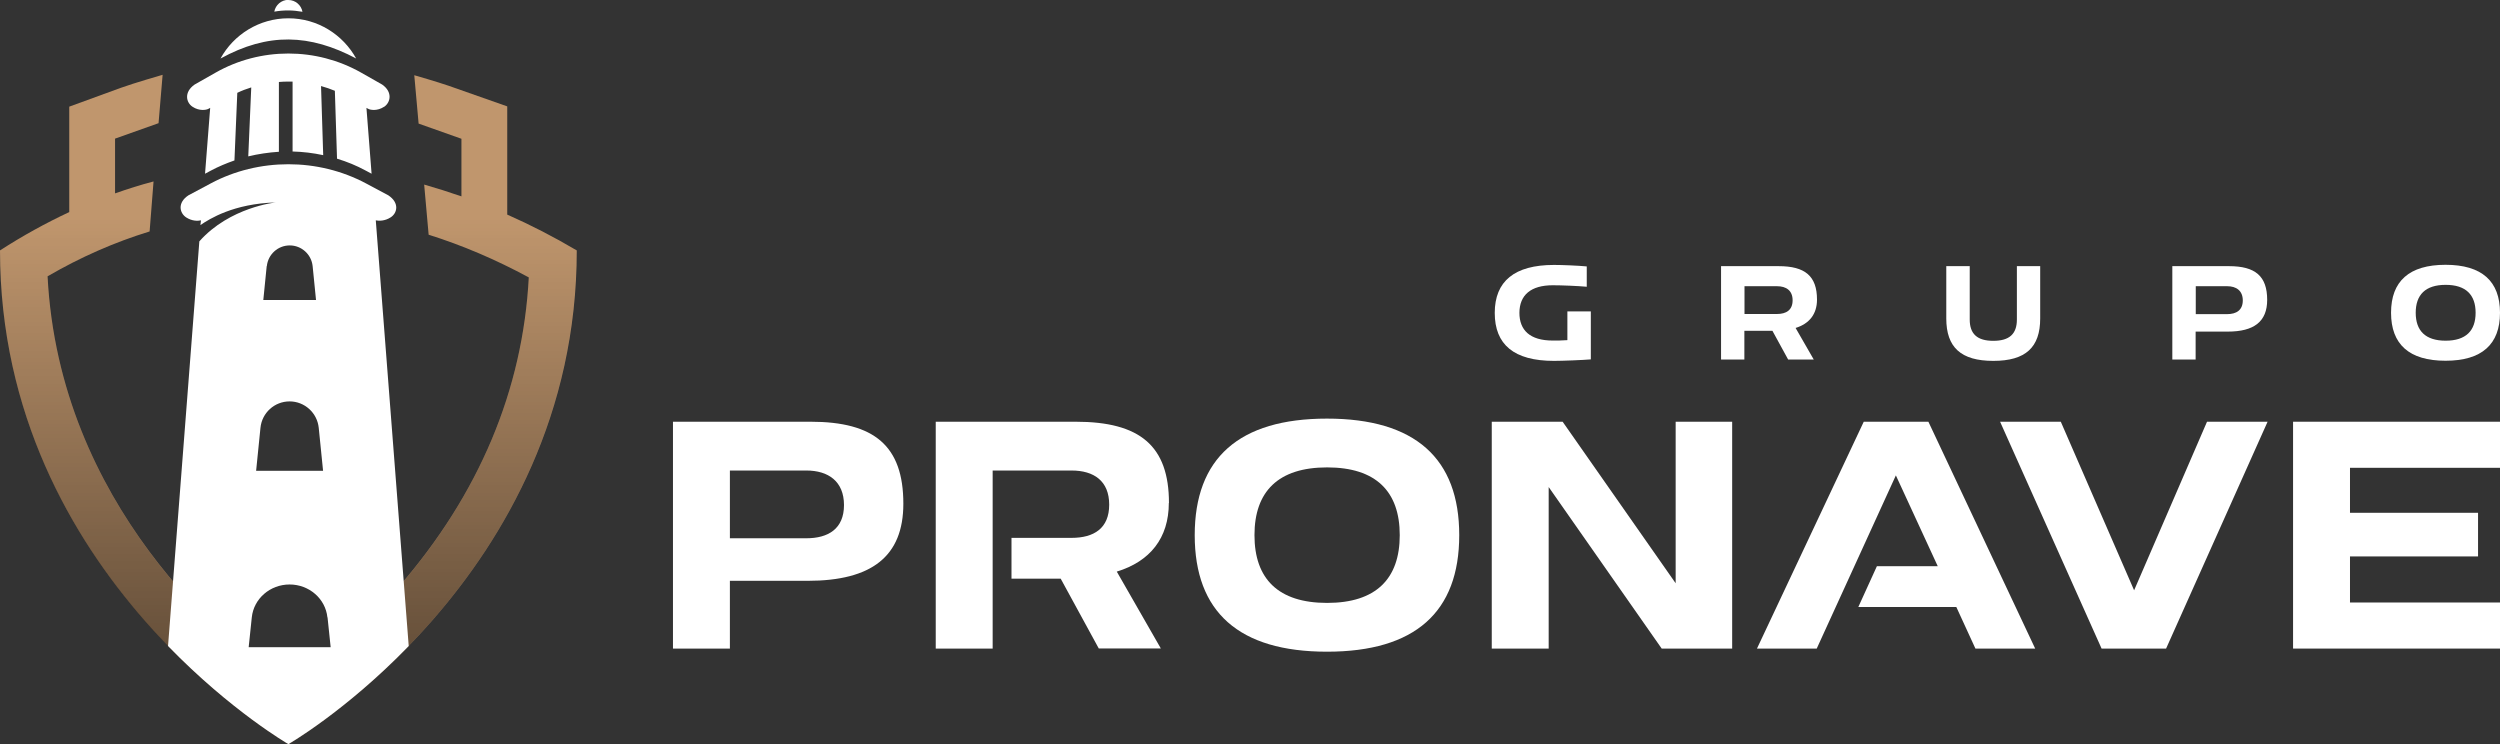 <svg xmlns="http://www.w3.org/2000/svg" xmlns:xlink="http://www.w3.org/1999/xlink" id="Camada_2" data-name="Camada 2" viewBox="0 0 184.48 54.91"><rect x="0" y="0" width="184.48" height="54.91" fill="#333333" stroke="none"/><defs><style>      .cls-1 {        fill: url(#Gradiente_sem_nome_9);      }      .cls-2 {        fill: #fff;      }      .cls-3 {        fill: #c0966d;      }    </style><linearGradient id="Gradiente_sem_nome_9" data-name="Gradiente sem nome 9" x1="21.28" y1="16.12" x2="21.28" y2="71.23" gradientUnits="userSpaceOnUse"><stop offset="0" stop-color="#000" stop-opacity="0"></stop><stop offset=".88" stop-color="#000" stop-opacity=".71"></stop><stop offset="1" stop-color="#000"></stop></linearGradient></defs><g id="Camada_1-2" data-name="Camada 1"><g><g><path class="cls-3" d="M37.43,15.84v-7.99l-4.32-1.52c-.84-.29-2.54-.78-2.54-.78l.32,3.57,3.16,1.12v4.25c-.92-.32-1.84-.61-2.75-.87l.33,3.7c2.48.78,4.95,1.83,7.39,3.15-.44,8.31-3.66,15.98-9.58,22.82-3.12,3.61-6.29,6.12-8.18,7.46-4.61-3.28-16.88-13.53-17.75-30.36,2.44-1.42,4.95-2.52,7.53-3.31l.29-3.69c-.96.25-1.9.55-2.84.88v-4.04l3.21-1.14.3-3.57s-2.09.6-3.11.97l-3.78,1.38v7.78C3.38,16.46,1.67,17.4,0,18.48,0,42.64,21.28,54.91,21.28,54.91c0,0,21.28-12.27,21.28-36.43-1.69-1-3.4-1.88-5.12-2.64Z"></path><path class="cls-1" d="M31.3,13.63l.33,3.7c2.48.78,4.95,1.83,7.39,3.15-.44,8.31-3.66,15.98-9.58,22.82-3.12,3.61-6.29,6.12-8.18,7.46-4.61-3.28-16.88-13.53-17.75-30.36,2.44-1.42,4.95-2.52,7.53-3.31l.29-3.69c-3.93,1.05-7.74,2.75-11.34,5.09,0,24.16,21.28,36.43,21.28,36.43,0,0,21.28-12.27,21.28-36.43-3.69-2.19-7.51-3.8-11.25-4.85Z"></path><path class="cls-2" d="M21.28,0c.52,0,.95.38,1.04.87-.34-.06-.7-.1-1.06-.1h0c-.35,0-.69.03-1.02.09.09-.49.52-.87,1.04-.87ZM26.29,4.33c-.98-1.78-2.86-2.98-5.01-2.98h0c-2.15,0-4.04,1.2-5.01,2.97,3.51-1.93,6.59-1.82,10.02,0ZM28.35,7.88c.47-.32.64-1.09-.15-1.64l-1.55-.88c-1.66-.94-3.51-1.41-5.37-1.41h0s0,0,0,0h0c-1.86,0-3.72.47-5.37,1.41l-1.55.88c-.8.56-.63,1.33-.15,1.64.5.33,1.01.24,1.17.15l.13-.07-.38,4.86.43-.23c.56-.3,1.14-.54,1.74-.75l.21-4.99c.33-.16.68-.29,1.03-.4l-.22,5.09c.74-.18,1.5-.29,2.26-.34v-5.15c.23-.02.47-.03.7-.03.1,0,.21,0,.31,0v5.16c.76.02,1.52.11,2.26.27l-.16-5.1c.35.1.69.21,1.02.35l.16,5.01c.73.22,1.44.51,2.12.88l.43.23-.38-4.86.13.07c.16.09.67.18,1.17-.15ZM13.91,14.41l1.65-.88c1.76-.94,3.74-1.41,5.72-1.41h0s0,0,0,0h0c1.98,0,3.95.47,5.72,1.41l1.65.88c.85.56.67,1.33.16,1.64-.41.26-.84.26-1.08.21l2.43,31.41c-4.67,4.82-8.88,7.24-8.88,7.24,0,0-4.21-2.43-8.88-7.24l2.31-29.86c2.25-2.53,5.63-2.87,5.63-2.87-3.09.08-4.9,1.22-5.55,1.67l.04-.35c-.25.06-.67.05-1.08-.21-.5-.32-.68-1.09.16-1.64ZM24.16,45.56c-.14-1.38-1.35-2.43-2.79-2.43s-2.65,1.05-2.79,2.43l-.23,2.2h6.05l-.23-2.2ZM23.52,31.57c-.11-1.1-1.04-1.95-2.15-1.95s-2.04.84-2.15,1.95l-.32,3.17h4.94l-.32-3.17ZM19.68,19.64l-.25,2.5h3.89l-.25-2.5c-.09-.87-.82-1.53-1.69-1.53s-1.6.66-1.69,1.53Z"></path></g><g><g><path class="cls-2" d="M112.12,23.08c0,1.28.77,2.05,2.46,2.05.29,0,.73,0,1.08-.03v-2.12h1.73v3.54c-.58.05-2.09.11-2.72.11-2.95,0-4.37-1.2-4.37-3.54s1.46-3.54,4.37-3.54c.6,0,1.82.05,2.42.11v1.5c-.62-.06-1.86-.11-2.51-.11-1.6,0-2.46.71-2.46,2.05Z"></path><path class="cls-2" d="M127,26.53v-6.89h4.25c1.95,0,2.83.73,2.83,2.47,0,1.07-.57,1.78-1.58,2.09l1.34,2.33h-1.89l-1.16-2.12h-2.07v2.12h-1.73ZM131.13,23.17c.68,0,1.15-.29,1.15-1.01s-.47-1.04-1.15-1.04h-2.4v2.05h2.4Z"></path><path class="cls-2" d="M143.62,23.5v-3.86h1.73v3.94c0,1.06.55,1.57,1.74,1.57s1.74-.51,1.74-1.57v-3.94h1.72v3.86c0,2.13-1.07,3.13-3.46,3.13s-3.47-1-3.47-3.13Z"></path><path class="cls-2" d="M160.3,26.53v-6.89h4.18c1.94,0,2.82.73,2.82,2.49,0,1.6-.97,2.34-2.91,2.34h-2.37v2.06h-1.73ZM164.35,21.12h-2.32v2.06h2.32c.67,0,1.15-.29,1.15-1.01s-.48-1.05-1.15-1.05Z"></path><path class="cls-2" d="M184.48,23.08c0,2.33-1.34,3.54-4.02,3.54s-4.02-1.21-4.02-3.54,1.34-3.54,4.02-3.54,4.02,1.21,4.02,3.54ZM178.26,23.08c0,1.33.72,2.06,2.21,2.06s2.21-.73,2.21-2.06-.72-2.06-2.21-2.06-2.21.73-2.21,2.06Z"></path></g><g><path class="cls-2" d="M49.66,47.86v-16.74h10.15c4.71,0,6.85,1.78,6.85,6.05,0,3.89-2.34,5.69-7.06,5.69h-5.74v5h-4.2ZM59.5,34.72h-5.64v5h5.64c1.62,0,2.78-.7,2.78-2.45s-1.16-2.55-2.78-2.55Z"></path><path class="cls-2" d="M107.68,39.49c0,5.67-3.25,8.6-9.76,8.6s-9.76-2.94-9.76-8.6,3.25-8.6,9.76-8.6,9.76,2.94,9.76,8.6ZM92.57,39.49c0,3.22,1.75,5,5.36,5s5.36-1.78,5.36-5-1.75-5-5.36-5-5.36,1.78-5.36,5Z"></path><path class="cls-2" d="M110.08,47.86v-16.74h5.23l8.34,11.92v-11.92h4.17v16.74h-5.2l-8.34-11.92v11.92h-4.2Z"></path><path class="cls-2" d="M167.33,31.12l-7.49,16.74h-4.76l-7.49-16.74h4.48l5.41,12.44,5.38-12.44h4.48Z"></path><path class="cls-2" d="M169.21,31.12h15.27v3.4h-11.07v3.32h9.45v3.22h-9.45v3.4h11.07v3.4h-15.27v-16.74Z"></path><polygon class="cls-2" points="142.3 31.12 137.53 31.12 129.65 47.86 134.06 47.86 139.9 35.08 142.99 41.78 138.5 41.78 137.13 44.79 144.36 44.79 145.77 47.86 150.18 47.86 142.3 31.12"></polygon><path class="cls-2" d="M86.26,37.12c0-4.22-2.14-6-6.88-6h-10.33v16.74h4.2v-13.14h5.82c1.65,0,2.78.77,2.78,2.52s-1.13,2.45-2.78,2.45h-4.43v3.01h3.63l2.81,5.15h4.58l-3.25-5.67c2.45-.75,3.84-2.47,3.84-5.07Z"></path></g></g></g></g></svg>